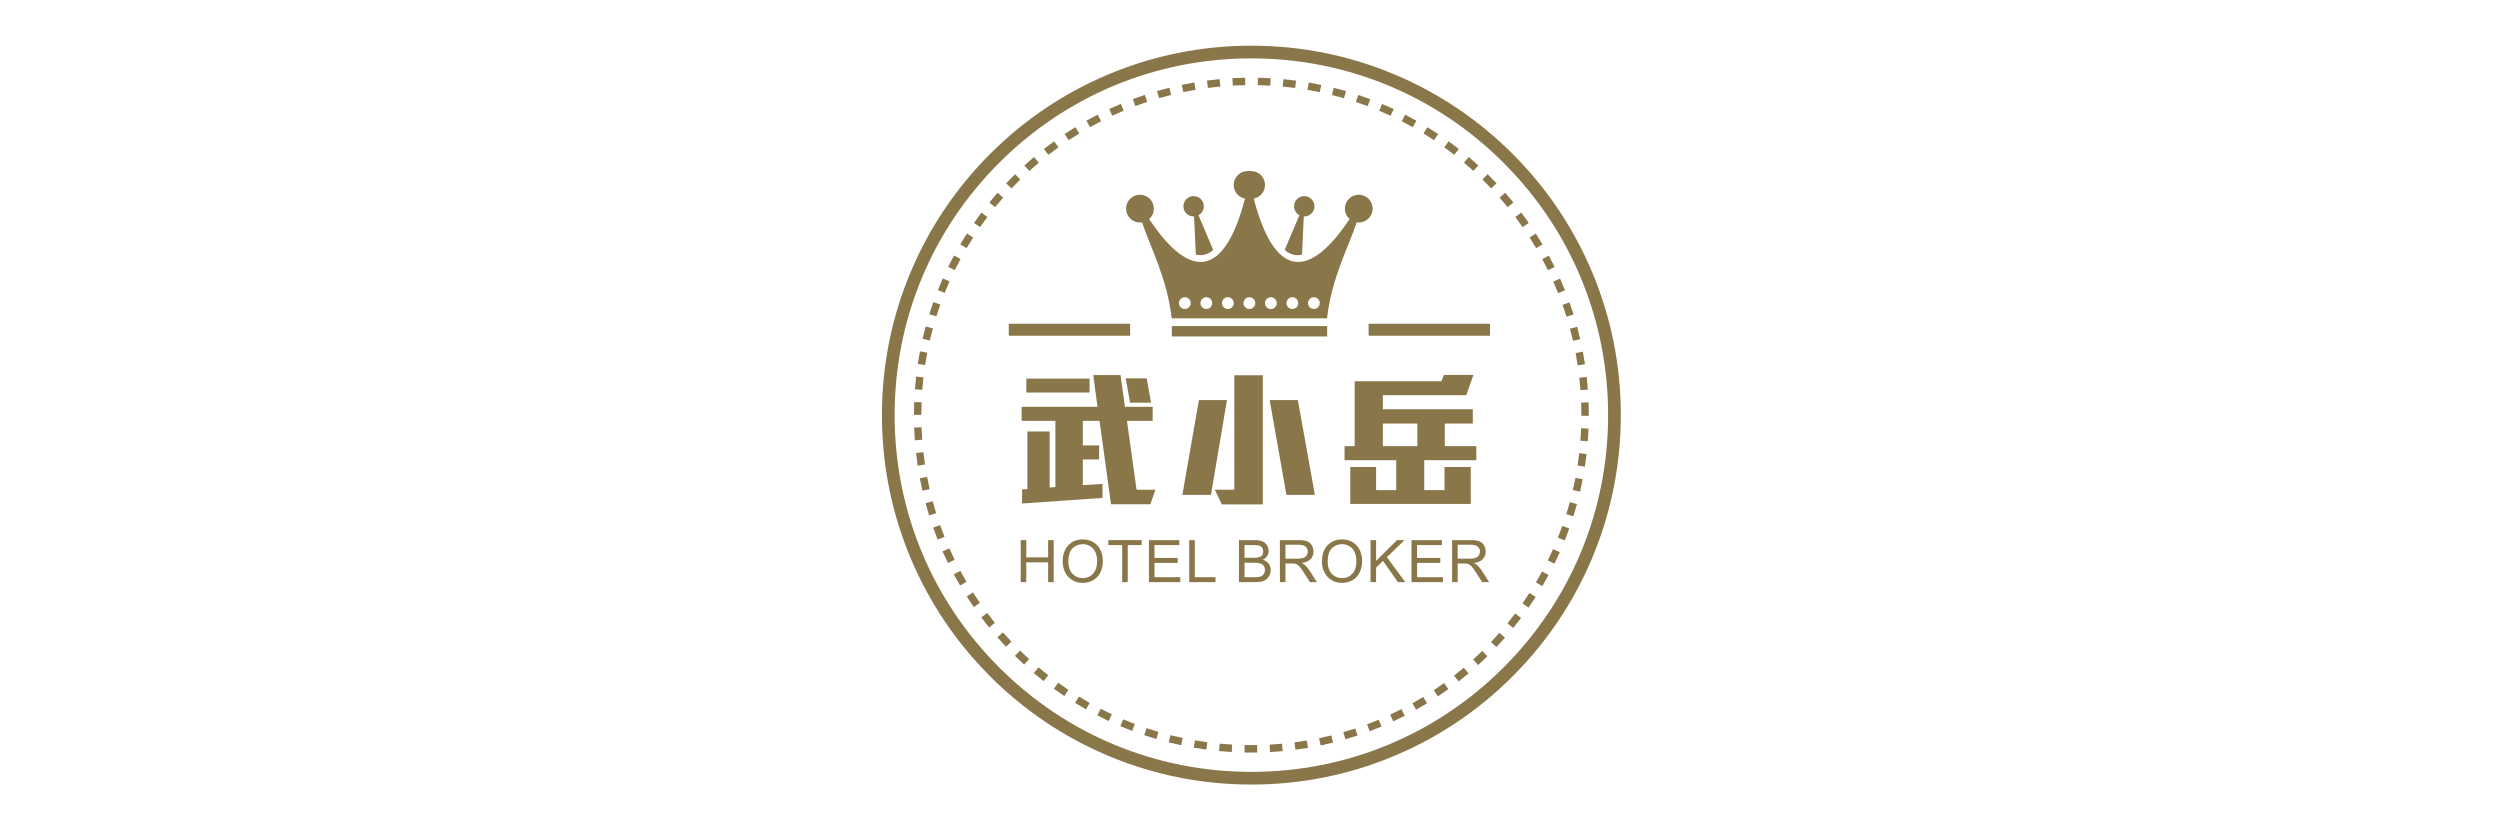 <?xml version="1.0" encoding="utf-8"?>
<!-- Generator: Adobe Illustrator 16.0.0, SVG Export Plug-In . SVG Version: 6.00 Build 0)  -->
<!DOCTYPE svg PUBLIC "-//W3C//DTD SVG 1.1//EN" "http://www.w3.org/Graphics/SVG/1.1/DTD/svg11.dtd">
<svg version="1.1" xmlns="http://www.w3.org/2000/svg" xmlns:xlink="http://www.w3.org/1999/xlink" x="0px" y="0px" width="300px"
	 height="100px" viewBox="0 0 300 100" enable-background="new 0 0 300 100" xml:space="preserve">
<g id="圖層_1">
	<g>
		<g>
			<path fill-rule="evenodd" clip-rule="evenodd" fill="#89774A" d="M150.165,7.005c11.434,0,22.185,4.453,30.271,12.539
				c8.086,8.086,12.538,18.835,12.538,30.27s-4.452,22.185-12.538,30.27c-8.086,8.086-18.837,12.539-30.271,12.539
				c-11.435,0-22.186-4.453-30.27-12.539c-8.086-8.085-12.539-18.835-12.539-30.27s4.453-22.184,12.539-30.27
				C127.979,11.458,138.73,7.005,150.165,7.005 M118.817,81.162c4.071,4.07,8.812,7.268,14.091,9.5
				c5.467,2.313,11.271,3.484,17.257,3.484c5.984,0,11.79-1.172,17.256-3.484c5.279-2.232,10.021-5.43,14.092-9.5
				c4.07-4.072,7.268-8.812,9.501-14.091c2.312-5.467,3.484-11.272,3.484-17.257s-1.173-11.79-3.484-17.256
				c-2.233-5.279-5.431-10.021-9.501-14.091c-4.071-4.071-8.813-7.268-14.092-9.5c-5.466-2.313-11.271-3.484-17.256-3.484
				c-5.985,0-11.79,1.172-17.257,3.484c-5.279,2.233-10.02,5.429-14.091,9.5c-4.071,4.071-7.268,8.812-9.5,14.091
				c-2.313,5.465-3.484,11.272-3.484,17.256s1.172,11.791,3.484,17.257C111.549,72.35,114.746,77.09,118.817,81.162"/>
			<path fill-rule="evenodd" clip-rule="evenodd" fill="#89774A" d="M172.051,82.826l0.493,0.74c0.422-0.281,0.847-0.576,1.26-0.873
				l-0.52-0.723C172.881,82.264,172.465,82.549,172.051,82.826"/>
			<path fill-rule="evenodd" clip-rule="evenodd" fill="#89774A" d="M146.443,10.382l-0.084-0.885
				c-0.506,0.047-1.019,0.105-1.521,0.171l0.115,0.882C145.445,10.485,145.947,10.429,146.443,10.382"/>
			<path fill-rule="evenodd" clip-rule="evenodd" fill="#89774A" d="M186.948,64.52l0.826,0.331
				c0.188-0.473,0.371-0.955,0.542-1.435l-0.837-0.298C187.311,63.587,187.132,64.058,186.948,64.52"/>
			<path fill-rule="evenodd" clip-rule="evenodd" fill="#89774A" d="M155.532,9.673c-0.504-0.067-1.017-0.125-1.522-0.172
				l-0.083,0.885c0.494,0.046,0.997,0.104,1.488,0.168L155.532,9.673z"/>
			<path fill-rule="evenodd" clip-rule="evenodd" fill="#89774A" d="M152.482,9.386c-0.508-0.029-1.023-0.048-1.531-0.058
				l-0.018,0.889c0.498,0.009,1.002,0.029,1.498,0.057L152.482,9.386z"/>
			<path fill-rule="evenodd" clip-rule="evenodd" fill="#89774A" d="M158.552,10.191c-0.498-0.105-1.004-0.202-1.505-0.288
				l-0.151,0.876c0.49,0.083,0.985,0.178,1.473,0.281L158.552,10.191z"/>
			<path fill-rule="evenodd" clip-rule="evenodd" fill="#89774A" d="M185.734,67.25l0.797,0.393
				c0.225-0.456,0.442-0.922,0.648-1.385l-0.812-0.361C186.165,66.349,185.952,66.805,185.734,67.25"/>
			<path fill-rule="evenodd" clip-rule="evenodd" fill="#89774A" d="M178.921,77.045l0.646,0.611
				c0.35-0.368,0.695-0.749,1.031-1.132l-0.668-0.587C179.602,76.312,179.261,76.685,178.921,77.045"/>
			<path fill-rule="evenodd" clip-rule="evenodd" fill="#89774A" d="M143.471,10.773l-0.149-0.876
				c-0.501,0.085-1.007,0.182-1.506,0.286l0.183,0.87C142.487,10.951,142.981,10.857,143.471,10.773"/>
			<path fill-rule="evenodd" clip-rule="evenodd" fill="#89774A" d="M180.897,74.794l0.69,0.562c0.32-0.393,0.638-0.799,0.943-1.205
				l-0.71-0.535C181.522,74.013,181.211,74.41,180.897,74.794"/>
			<path fill-rule="evenodd" clip-rule="evenodd" fill="#89774A" d="M174.485,81.072l0.547,0.701
				c0.401-0.313,0.802-0.635,1.191-0.965l-0.573-0.68C175.269,80.449,174.877,80.768,174.485,81.072"/>
			<path fill-rule="evenodd" clip-rule="evenodd" fill="#89774A" d="M176.779,79.142l0.598,0.659
				c0.377-0.342,0.752-0.696,1.115-1.052l-0.622-0.635C177.515,78.461,177.147,78.807,176.779,79.142"/>
			<path fill-rule="evenodd" clip-rule="evenodd" fill="#89774A" d="M184.314,69.882l0.766,0.451
				c0.259-0.437,0.512-0.885,0.751-1.332l-0.782-0.422C184.814,69.016,184.566,69.456,184.314,69.882"/>
			<path fill-rule="evenodd" clip-rule="evenodd" fill="#89774A" d="M137.662,12.224l-0.281-0.843
				c-0.484,0.161-0.972,0.333-1.448,0.512l0.313,0.833C136.71,12.55,137.187,12.382,137.662,12.224"/>
			<path fill-rule="evenodd" clip-rule="evenodd" fill="#89774A" d="M182.699,72.402l0.729,0.509
				c0.291-0.416,0.576-0.845,0.851-1.272l-0.749-0.48C183.261,71.577,182.982,71.996,182.699,72.402"/>
			<path fill-rule="evenodd" clip-rule="evenodd" fill="#89774A" d="M140.539,11.388l-0.216-0.863
				c-0.493,0.123-0.991,0.258-1.479,0.4l0.249,0.854C139.569,11.639,140.055,11.508,140.539,11.388"/>
			<path fill-rule="evenodd" clip-rule="evenodd" fill="#89774A" d="M149.435,10.217l-0.017-0.889
				c-0.509,0.008-1.023,0.027-1.531,0.056l0.05,0.888C148.433,10.244,148.938,10.226,149.435,10.217"/>
			<path fill-rule="evenodd" clip-rule="evenodd" fill="#89774A" d="M188.76,40.898l0.867-0.2c-0.114-0.495-0.239-0.995-0.372-1.485
				l-0.858,0.231C188.527,39.923,188.649,40.414,188.76,40.898"/>
			<path fill-rule="evenodd" clip-rule="evenodd" fill="#89774A" d="M189.656,46.819l0.888-0.066
				c-0.038-0.507-0.086-1.02-0.143-1.525l-0.884,0.101C189.573,45.822,189.62,46.323,189.656,46.819"/>
			<path fill-rule="evenodd" clip-rule="evenodd" fill="#89774A" d="M189.321,43.841l0.879-0.133
				c-0.075-0.504-0.163-1.012-0.257-1.511l-0.874,0.167C189.163,42.851,189.247,43.349,189.321,43.841"/>
			<path fill-rule="evenodd" clip-rule="evenodd" fill="#89774A" d="M187.978,38.005l0.849-0.265
				c-0.151-0.487-0.315-0.978-0.485-1.459l-0.839,0.298C187.67,37.048,187.829,37.529,187.978,38.005"/>
			<path fill-rule="evenodd" clip-rule="evenodd" fill="#89774A" d="M186.974,35.173l0.826-0.329
				c-0.188-0.472-0.389-0.949-0.595-1.417l-0.813,0.361C186.594,34.245,186.79,34.71,186.974,35.173"/>
			<path fill-rule="evenodd" clip-rule="evenodd" fill="#89774A" d="M185.757,32.427l0.8-0.391
				c-0.225-0.458-0.461-0.917-0.702-1.366l-0.782,0.421C185.308,31.53,185.539,31.979,185.757,32.427"/>
			<path fill-rule="evenodd" clip-rule="evenodd" fill="#89774A" d="M188.743,58.807l0.867,0.2c0.114-0.495,0.221-0.999,0.317-1.499
				l-0.873-0.168C188.959,57.829,188.855,58.323,188.743,58.807"/>
			<path fill-rule="evenodd" clip-rule="evenodd" fill="#89774A" d="M189.309,55.864l0.878,0.135
				c0.078-0.501,0.146-1.013,0.204-1.519l-0.883-0.102C189.451,54.874,189.384,55.373,189.309,55.864"/>
			<path fill-rule="evenodd" clip-rule="evenodd" fill="#89774A" d="M189.651,52.887l0.886,0.068c0.04-0.508,0.069-1.021,0.089-1.53
				l-0.888-0.035C189.718,51.888,189.689,52.391,189.651,52.887"/>
			<path fill-rule="evenodd" clip-rule="evenodd" fill="#89774A" d="M189.768,49.814v0.078l0.89,0.002v-0.08
				c0-0.509-0.011-1.024-0.028-1.531l-0.89,0.032C189.758,48.812,189.768,49.316,189.768,49.814"/>
			<path fill-rule="evenodd" clip-rule="evenodd" fill="#89774A" d="M172.577,16.084c-0.423-0.282-0.856-0.559-1.29-0.824
				l-0.464,0.758c0.424,0.259,0.848,0.53,1.262,0.806L172.577,16.084z"/>
			<path fill-rule="evenodd" clip-rule="evenodd" fill="#89774A" d="M161.524,10.936c-0.488-0.142-0.986-0.277-1.479-0.401
				l-0.216,0.862c0.481,0.122,0.969,0.253,1.446,0.393L161.524,10.936z"/>
			<path fill-rule="evenodd" clip-rule="evenodd" fill="#89774A" d="M169.968,14.485c-0.442-0.249-0.896-0.492-1.348-0.724
				l-0.405,0.791c0.441,0.228,0.885,0.466,1.316,0.709L169.968,14.485z"/>
			<path fill-rule="evenodd" clip-rule="evenodd" fill="#89774A" d="M175.058,17.875c-0.399-0.312-0.811-0.622-1.224-0.919
				l-0.52,0.721c0.402,0.291,0.805,0.594,1.197,0.899L175.058,17.875z"/>
			<path fill-rule="evenodd" clip-rule="evenodd" fill="#89774A" d="M164.43,11.905c-0.476-0.179-0.962-0.352-1.444-0.512
				l-0.281,0.843c0.473,0.157,0.947,0.326,1.412,0.501L164.43,11.905z"/>
			<path fill-rule="evenodd" clip-rule="evenodd" fill="#89774A" d="M185.103,29.333c-0.258-0.438-0.527-0.879-0.802-1.308
				l-0.75,0.479c0.269,0.419,0.533,0.85,0.785,1.279L185.103,29.333z"/>
			<path fill-rule="evenodd" clip-rule="evenodd" fill="#89774A" d="M167.248,13.09c-0.461-0.214-0.931-0.422-1.398-0.618
				l-0.344,0.819c0.457,0.191,0.916,0.395,1.366,0.605L167.248,13.09z"/>
			<path fill-rule="evenodd" clip-rule="evenodd" fill="#89774A" d="M177.401,19.849c-0.376-0.342-0.764-0.681-1.152-1.009
				l-0.573,0.68c0.38,0.321,0.759,0.653,1.127,0.987L177.401,19.849z"/>
			<path fill-rule="evenodd" clip-rule="evenodd" fill="#89774A" d="M183.451,26.749c-0.29-0.417-0.592-0.836-0.898-1.243
				l-0.71,0.534c0.299,0.398,0.594,0.807,0.878,1.215L183.451,26.749z"/>
			<path fill-rule="evenodd" clip-rule="evenodd" fill="#89774A" d="M181.609,24.298c-0.321-0.395-0.654-0.789-0.989-1.171
				l-0.668,0.586c0.328,0.375,0.652,0.76,0.966,1.146L181.609,24.298z"/>
			<path fill-rule="evenodd" clip-rule="evenodd" fill="#89774A" d="M179.587,21.994c-0.35-0.369-0.71-0.737-1.073-1.093
				l-0.622,0.635c0.354,0.348,0.708,0.708,1.05,1.069L179.587,21.994z"/>
			<path fill-rule="evenodd" clip-rule="evenodd" fill="#89774A" d="M140.245,89.084c0.493,0.123,0.995,0.24,1.493,0.346
				l0.184-0.871c-0.486-0.104-0.978-0.217-1.459-0.338L140.245,89.084z"/>
			<path fill-rule="evenodd" clip-rule="evenodd" fill="#89774A" d="M112.837,36.546L112,36.249
				c-0.171,0.479-0.334,0.969-0.485,1.454l0.848,0.265C112.511,37.493,112.671,37.014,112.837,36.546"/>
			<path fill-rule="evenodd" clip-rule="evenodd" fill="#89774A" d="M111.943,39.406l-0.858-0.233
				c-0.133,0.492-0.259,0.991-0.373,1.487l0.866,0.2C111.689,40.375,111.813,39.886,111.943,39.406"/>
			<path fill-rule="evenodd" clip-rule="evenodd" fill="#89774A" d="M137.304,88.223c0.482,0.16,0.974,0.314,1.462,0.457l0.25-0.852
				c-0.478-0.141-0.959-0.291-1.43-0.449L137.304,88.223z"/>
			<path fill-rule="evenodd" clip-rule="evenodd" fill="#89774A" d="M111.268,42.325l-0.874-0.167
				c-0.095,0.498-0.182,1.007-0.259,1.51l0.88,0.134C111.089,43.31,111.174,42.813,111.268,42.325"/>
			<path fill-rule="evenodd" clip-rule="evenodd" fill="#89774A" d="M134.442,87.141c0.468,0.197,0.945,0.389,1.419,0.568
				l0.314-0.832c-0.463-0.176-0.931-0.361-1.389-0.555L134.442,87.141z"/>
			<path fill-rule="evenodd" clip-rule="evenodd" fill="#89774A" d="M110.561,49.774c0-0.498,0.011-1.002,0.03-1.498l-0.89-0.034
				c-0.019,0.507-0.029,1.022-0.029,1.532H110.561z"/>
			<path fill-rule="evenodd" clip-rule="evenodd" fill="#89774A" d="M111.922,60.146l-0.858,0.231
				c0.132,0.491,0.275,0.986,0.426,1.472l0.85-0.264C112.192,61.111,112.051,60.626,111.922,60.146"/>
			<path fill-rule="evenodd" clip-rule="evenodd" fill="#89774A" d="M116.006,71.569c0.272,0.429,0.56,0.858,0.85,1.277l0.73-0.506
				c-0.284-0.41-0.563-0.83-0.831-1.25L116.006,71.569z"/>
			<path fill-rule="evenodd" clip-rule="evenodd" fill="#89774A" d="M113.947,33.767l-0.813-0.361
				c-0.206,0.463-0.406,0.938-0.594,1.409l0.826,0.329C113.55,34.684,113.746,34.221,113.947,33.767"/>
			<path fill-rule="evenodd" clip-rule="evenodd" fill="#89774A" d="M169.491,84.389l0.435,0.777c0.444-0.25,0.891-0.51,1.324-0.775
				l-0.463-0.758C170.362,83.891,169.925,84.146,169.491,84.389"/>
			<path fill-rule="evenodd" clip-rule="evenodd" fill="#89774A" d="M115.261,31.082l-0.782-0.421
				c-0.239,0.447-0.476,0.904-0.698,1.361l0.798,0.391C114.798,31.966,115.027,31.519,115.261,31.082"/>
			<path fill-rule="evenodd" clip-rule="evenodd" fill="#89774A" d="M143.243,89.719c0.5,0.086,1.01,0.162,1.515,0.23l0.117-0.881
				c-0.493-0.066-0.991-0.143-1.481-0.227L143.243,89.719z"/>
			<path fill-rule="evenodd" clip-rule="evenodd" fill="#89774A" d="M129.007,84.348c0.434,0.266,0.877,0.525,1.319,0.775
				l0.436-0.775c-0.432-0.242-0.866-0.498-1.29-0.76L129.007,84.348z"/>
			<path fill-rule="evenodd" clip-rule="evenodd" fill="#89774A" d="M124.05,80.762c0.388,0.328,0.788,0.654,1.188,0.967
				l0.548-0.701c-0.392-0.307-0.782-0.623-1.162-0.943L124.05,80.762z"/>
			<path fill-rule="evenodd" clip-rule="evenodd" fill="#89774A" d="M112.812,63.011l-0.838,0.296
				c0.17,0.481,0.352,0.965,0.54,1.439l0.826-0.329C113.156,63.955,112.979,63.482,112.812,63.011"/>
			<path fill-rule="evenodd" clip-rule="evenodd" fill="#89774A" d="M121.787,78.7c0.361,0.355,0.736,0.71,1.111,1.052l0.601-0.657
				c-0.368-0.335-0.735-0.682-1.089-1.03L121.787,78.7z"/>
			<path fill-rule="evenodd" clip-rule="evenodd" fill="#89774A" d="M111.253,57.225l-0.874,0.164c0.095,0.5,0.2,1.005,0.313,1.5
				l0.867-0.198C111.45,58.207,111.346,57.712,111.253,57.225"/>
			<path fill-rule="evenodd" clip-rule="evenodd" fill="#89774A" d="M110.808,54.261l-0.884,0.1
				c0.057,0.506,0.123,1.017,0.199,1.519l0.879-0.133C110.928,55.256,110.864,54.756,110.808,54.261"/>
			<path fill-rule="evenodd" clip-rule="evenodd" fill="#89774A" d="M131.672,85.848c0.451,0.23,0.912,0.459,1.373,0.674
				l0.376-0.807c-0.45-0.209-0.901-0.432-1.343-0.658L131.672,85.848z"/>
			<path fill-rule="evenodd" clip-rule="evenodd" fill="#89774A" d="M110.587,51.273l-0.889,0.032
				c0.019,0.508,0.047,1.022,0.084,1.529l0.887-0.064C110.633,52.273,110.606,51.77,110.587,51.273"/>
			<path fill-rule="evenodd" clip-rule="evenodd" fill="#89774A" d="M117.752,74.089c0.306,0.408,0.623,0.814,0.942,1.21
				l0.691-0.561c-0.313-0.386-0.623-0.783-0.922-1.183L117.752,74.089z"/>
			<path fill-rule="evenodd" clip-rule="evenodd" fill="#89774A" d="M114.455,68.922c0.24,0.447,0.493,0.898,0.751,1.338l0.767-0.45
				c-0.252-0.429-0.498-0.869-0.733-1.309L114.455,68.922z"/>
			<path fill-rule="evenodd" clip-rule="evenodd" fill="#89774A" d="M126.461,82.648c0.411,0.297,0.834,0.592,1.257,0.873
				l0.494-0.738c-0.413-0.277-0.827-0.564-1.229-0.855L126.461,82.648z"/>
			<path fill-rule="evenodd" clip-rule="evenodd" fill="#89774A" d="M113.921,65.803l-0.814,0.36
				c0.207,0.465,0.425,0.933,0.648,1.392l0.799-0.39C114.335,66.716,114.123,66.258,113.921,65.803"/>
			<path fill-rule="evenodd" clip-rule="evenodd" fill="#89774A" d="M110.817,45.288l-0.884-0.101
				c-0.057,0.505-0.106,1.019-0.145,1.525l0.888,0.066C110.713,46.284,110.76,45.782,110.817,45.288"/>
			<path fill-rule="evenodd" clip-rule="evenodd" fill="#89774A" d="M122.431,21.542l-0.622-0.635
				c-0.364,0.356-0.724,0.724-1.073,1.094l0.646,0.611C121.723,22.25,122.076,21.889,122.431,21.542"/>
			<path fill-rule="evenodd" clip-rule="evenodd" fill="#89774A" d="M166.818,85.756l0.375,0.807
				c0.462-0.215,0.926-0.439,1.38-0.672l-0.404-0.793C167.724,85.326,167.269,85.547,166.818,85.756"/>
			<path fill-rule="evenodd" clip-rule="evenodd" fill="#89774A" d="M120.373,23.718l-0.668-0.586
				c-0.334,0.382-0.668,0.776-0.988,1.17l0.691,0.561C119.72,24.478,120.045,24.092,120.373,23.718"/>
			<path fill-rule="evenodd" clip-rule="evenodd" fill="#89774A" d="M187.954,61.698l0.85,0.266c0.152-0.484,0.297-0.979,0.432-1.47
				l-0.858-0.234C188.246,60.741,188.104,61.223,187.954,61.698"/>
			<path fill-rule="evenodd" clip-rule="evenodd" fill="#89774A" d="M164.047,86.916l0.312,0.832
				c0.478-0.178,0.958-0.367,1.429-0.564l-0.344-0.82C164.984,86.555,164.514,86.742,164.047,86.916"/>
			<path fill-rule="evenodd" clip-rule="evenodd" fill="#89774A" d="M161.2,87.859l0.247,0.855c0.487-0.143,0.98-0.295,1.463-0.455
				l-0.279-0.844C162.159,87.572,161.676,87.723,161.2,87.859"/>
			<path fill-rule="evenodd" clip-rule="evenodd" fill="#89774A" d="M118.486,26.044l-0.712-0.535
				c-0.306,0.407-0.606,0.825-0.896,1.241l0.729,0.506C117.891,26.849,118.185,26.441,118.486,26.044"/>
			<path fill-rule="evenodd" clip-rule="evenodd" fill="#89774A" d="M132.125,14.547l-0.404-0.791
				c-0.454,0.232-0.909,0.477-1.353,0.726l0.435,0.775C131.238,15.013,131.683,14.774,132.125,14.547"/>
			<path fill-rule="evenodd" clip-rule="evenodd" fill="#89774A" d="M134.848,13.28l-0.344-0.82
				c-0.471,0.197-0.942,0.406-1.404,0.622l0.375,0.806C133.926,13.677,134.389,13.473,134.848,13.28"/>
			<path fill-rule="evenodd" clip-rule="evenodd" fill="#89774A" d="M119.683,76.47c0.334,0.383,0.682,0.765,1.031,1.135l0.646-0.61
				c-0.343-0.362-0.682-0.736-1.008-1.109L119.683,76.47z"/>
			<path fill-rule="evenodd" clip-rule="evenodd" fill="#89774A" d="M127.012,17.678l-0.521-0.721
				c-0.413,0.298-0.825,0.607-1.227,0.921l0.548,0.701C126.206,18.272,126.609,17.97,127.012,17.678"/>
			<path fill-rule="evenodd" clip-rule="evenodd" fill="#89774A" d="M129.509,16.016l-0.465-0.758
				c-0.434,0.266-0.868,0.543-1.292,0.826l0.493,0.74C128.661,16.548,129.085,16.276,129.509,16.016"/>
			<path fill-rule="evenodd" clip-rule="evenodd" fill="#89774A" d="M124.649,19.524l-0.573-0.68
				c-0.389,0.328-0.777,0.668-1.153,1.01l0.599,0.658C123.889,20.177,124.268,19.845,124.649,19.524"/>
			<path fill-rule="evenodd" clip-rule="evenodd" fill="#89774A" d="M146.28,90.123c0.505,0.049,1.019,0.088,1.527,0.117
				l0.051-0.889c-0.497-0.027-1.001-0.066-1.494-0.113L146.28,90.123z"/>
			<path fill-rule="evenodd" clip-rule="evenodd" fill="#89774A" d="M116.778,28.502l-0.749-0.479
				c-0.273,0.428-0.543,0.867-0.8,1.305l0.767,0.45C116.247,29.351,116.51,28.921,116.778,28.502"/>
			<path fill-rule="evenodd" clip-rule="evenodd" fill="#89774A" d="M149.356,89.41l-0.018,0.889
				c0.274,0.006,0.55,0.008,0.826,0.008c0.235,0,0.471-0.002,0.706-0.006l-0.016-0.889C150.356,89.42,149.854,89.42,149.356,89.41"
				/>
			<path fill-rule="evenodd" clip-rule="evenodd" fill="#89774A" d="M155.337,89.084l0.114,0.881
				c0.505-0.064,1.014-0.143,1.515-0.227l-0.147-0.877C156.328,88.943,155.83,89.02,155.337,89.084"/>
			<path fill-rule="evenodd" clip-rule="evenodd" fill="#89774A" d="M152.352,89.359l0.049,0.887
				c0.509-0.027,1.022-0.064,1.527-0.111l-0.081-0.887C153.353,89.295,152.849,89.332,152.352,89.359"/>
			<path fill-rule="evenodd" clip-rule="evenodd" fill="#89774A" d="M158.291,88.584l0.182,0.869
				c0.499-0.104,1.002-0.219,1.494-0.34l-0.215-0.863C159.27,88.369,158.778,88.482,158.291,88.584"/>
			<path fill-rule="evenodd" clip-rule="evenodd" fill="#89774A" d="M178.794,39.569V38.85h-14.561v0.719v0.72h14.561V39.569z
				 M135.614,39.569V38.85h-14.561v0.719v0.72h14.561V39.569z"/>
			<path fill-rule="evenodd" clip-rule="evenodd" fill="#89774A" d="M143.232,23.533c-0.675,0-1.221,0.546-1.221,1.221
				c0,0.675,0.546,1.222,1.221,1.222l0.057-0.002l0.205,4.445l0.006,0.126c0.293,0.074,0.584,0.095,0.87,0.052
				c0.438-0.067,0.842-0.283,1.213-0.604l-0.018-0.044l-1.747-4.122c0.379-0.208,0.636-0.61,0.636-1.072
				C144.454,24.08,143.907,23.533,143.232,23.533"/>
			<rect x="140.617" y="39.13" fill-rule="evenodd" clip-rule="evenodd" fill="#89774A" width="18.643" height="1.243"/>
			<path fill-rule="evenodd" clip-rule="evenodd" fill="#89774A" d="M151.797,36.374c0-0.391,0.317-0.706,0.708-0.706
				c0.39,0,0.706,0.315,0.706,0.706s-0.316,0.707-0.706,0.707C152.115,37.081,151.797,36.764,151.797,36.374 M149.923,38.197h9.322
				c0.536-4.832,2.631-8.67,3.555-11.514c0.082,0.012,0.165,0.019,0.251,0.019c0.921,0,1.667-0.747,1.667-1.667
				s-0.746-1.667-1.667-1.667c-0.92,0-1.666,0.747-1.666,1.667c0,0.497,0.219,0.944,0.564,1.249
				c-5.012,7.528-9.069,6.881-11.501-2.453c0.771-0.146,1.354-0.823,1.354-1.637c0-0.92-0.746-1.667-1.666-1.667h-0.003h-0.002
				h-0.002h-0.002c-0.143-0.015-0.279-0.015-0.409,0h-0.002h-0.002h-0.003h-0.002c-0.92,0-1.666,0.746-1.666,1.667
				c0,0.814,0.583,1.491,1.354,1.637c-2.432,9.334-6.489,9.981-11.5,2.453c0.346-0.305,0.563-0.752,0.563-1.249
				c0-0.92-0.746-1.667-1.667-1.667c-0.92,0-1.666,0.747-1.666,1.667s0.746,1.667,1.666,1.667c0.086,0,0.17-0.007,0.253-0.019
				c0.924,2.844,3.017,6.682,3.554,11.514H149.923z M142.181,35.667c0.392,0,0.708,0.315,0.708,0.706s-0.316,0.707-0.708,0.707
				c-0.39,0-0.706-0.316-0.706-0.707S141.792,35.667,142.181,35.667 M157.666,35.667c0.391,0,0.707,0.315,0.707,0.706
				s-0.316,0.707-0.707,0.707c-0.39,0-0.706-0.316-0.706-0.707S157.276,35.667,157.666,35.667 M155.085,35.667
				c0.391,0,0.707,0.315,0.707,0.706s-0.316,0.707-0.707,0.707s-0.707-0.316-0.707-0.707S154.695,35.667,155.085,35.667
				 M149.924,35.667c0.39,0,0.706,0.315,0.706,0.706s-0.316,0.707-0.706,0.707c-0.391,0-0.707-0.316-0.707-0.707
				S149.534,35.667,149.924,35.667 M147.343,35.667c0.391,0,0.707,0.315,0.707,0.706s-0.316,0.707-0.707,0.707
				s-0.707-0.316-0.707-0.707S146.953,35.667,147.343,35.667 M144.762,35.667c0.391,0,0.707,0.315,0.707,0.706
				s-0.316,0.707-0.707,0.707c-0.39,0-0.707-0.316-0.707-0.707S144.373,35.667,144.762,35.667"/>
			<path fill-rule="evenodd" clip-rule="evenodd" fill="#89774A" d="M156.512,23.533c0.675,0,1.222,0.546,1.222,1.221
				c0,0.675-0.547,1.222-1.222,1.222l-0.057-0.002l-0.205,4.445l-0.006,0.126c-0.293,0.074-0.584,0.095-0.869,0.052
				c-0.438-0.067-0.843-0.283-1.214-0.604l0.019-0.044l1.746-4.122c-0.379-0.208-0.636-0.61-0.636-1.072
				C155.291,24.08,155.838,23.533,156.512,23.533"/>
		</g>
		<path fill="#89774A" d="M138.039,60.509h-4.719l-1.374-10.002h-2.007v2.94h1.954v1.69h-1.954v3.082l2.359-0.158v1.69l-9.65,0.669
			v-1.69l0.635-0.035v-6.921h2.676v6.728l0.688-0.054v-7.941h-4.051v-1.69h9.104l-0.511-3.805h3.275l0.528,3.805h3.328v1.69h-3.082
			l1.146,8.258h2.271L138.039,60.509z M123.16,47.108v-1.673h7.589v1.673H123.16z M135.609,48.323l-0.528-2.923h2.518l0.529,2.923
			H135.609z M145.317,59.382h-3.435l1.99-11.376h3.363L145.317,59.382z M146.62,60.527l-0.845-1.762h2.342V45.03h3.417v15.497
			H146.62z M154.369,59.382l-2.008-11.376h3.381l2.043,11.376H154.369z M170.91,55.226v3.593h2.43v-2.782h3.152v4.438h-14.458
			v-4.438h3.1v2.782h2.412v-3.593h-6.199v-1.689h1.216v-7.784h10.407l0.3-0.758h3.54l-0.863,2.431h-10.003v1.69h10.795v1.708h-3.364
			v2.713h3.787v1.689H170.91z M170.081,50.824h-4.138v2.713h4.138V50.824z"/>
		<g>
			<path fill="#89774A" d="M122.486,69.858v-5.044h0.667v2.071h2.622v-2.071h0.667v5.044h-0.667v-2.377h-2.622v2.377H122.486z"/>
			<path fill="#89774A" d="M127.52,67.402c0-0.838,0.225-1.493,0.674-1.967c0.45-0.474,1.03-0.71,1.741-0.71
				c0.465,0,0.885,0.111,1.259,0.334c0.373,0.222,0.658,0.532,0.854,0.931c0.196,0.397,0.294,0.849,0.294,1.354
				c0,0.512-0.103,0.969-0.31,1.372c-0.206,0.404-0.499,0.71-0.877,0.917c-0.378,0.208-0.787,0.312-1.225,0.312
				c-0.475,0-0.899-0.114-1.273-0.344c-0.374-0.229-0.657-0.543-0.85-0.939C127.616,68.264,127.52,67.844,127.52,67.402z
				 M128.208,67.412c0,0.608,0.163,1.087,0.49,1.437c0.327,0.35,0.737,0.524,1.23,0.524c0.502,0,0.916-0.177,1.24-0.529
				c0.325-0.354,0.487-0.854,0.487-1.504c0-0.41-0.069-0.769-0.208-1.075c-0.14-0.306-0.342-0.543-0.609-0.712
				c-0.267-0.168-0.567-0.253-0.899-0.253c-0.473,0-0.879,0.162-1.22,0.487C128.378,66.111,128.208,66.653,128.208,67.412z"/>
			<path fill="#89774A" d="M134.663,69.858V65.41h-1.662v-0.596h3.998v0.596h-1.669v4.448H134.663z"/>
			<path fill="#89774A" d="M137.873,69.858v-5.044h3.646v0.596h-2.979v1.545h2.79v0.592h-2.79v1.717h3.097v0.595H137.873z"/>
			<path fill="#89774A" d="M142.707,69.858v-5.044h0.668v4.449h2.483v0.595H142.707z"/>
			<path fill="#89774A" d="M148.675,69.858v-5.044h1.893c0.386,0,0.694,0.052,0.927,0.153c0.233,0.103,0.415,0.26,0.548,0.472
				c0.132,0.212,0.197,0.434,0.197,0.666c0,0.215-0.059,0.418-0.176,0.608c-0.116,0.19-0.293,0.344-0.529,0.461
				c0.305,0.09,0.539,0.242,0.703,0.458c0.164,0.215,0.246,0.47,0.246,0.764c0,0.236-0.05,0.456-0.149,0.658
				c-0.1,0.203-0.223,0.36-0.37,0.47c-0.146,0.11-0.331,0.193-0.552,0.25c-0.222,0.056-0.493,0.084-0.813,0.084H148.675z
				 M149.343,66.934h1.091c0.296,0,0.508-0.02,0.636-0.059c0.17-0.051,0.298-0.135,0.384-0.251c0.086-0.117,0.129-0.265,0.129-0.44
				c0-0.168-0.04-0.315-0.12-0.442s-0.195-0.215-0.344-0.262c-0.149-0.047-0.405-0.07-0.768-0.07h-1.008V66.934z M149.343,69.263
				h1.256c0.215,0,0.366-0.009,0.454-0.024c0.153-0.027,0.282-0.073,0.385-0.138c0.104-0.064,0.188-0.157,0.255-0.28
				s0.1-0.265,0.1-0.425c0-0.188-0.048-0.352-0.145-0.49c-0.096-0.139-0.229-0.236-0.4-0.293c-0.171-0.056-0.417-0.084-0.738-0.084
				h-1.166V69.263z"/>
			<path fill="#89774A" d="M153.588,69.858v-5.044h2.236c0.449,0,0.791,0.046,1.025,0.137c0.234,0.09,0.422,0.25,0.561,0.479
				c0.141,0.229,0.211,0.482,0.211,0.761c0,0.357-0.117,0.659-0.348,0.904c-0.232,0.245-0.59,0.401-1.074,0.468
				c0.178,0.085,0.311,0.169,0.402,0.251c0.195,0.18,0.381,0.403,0.555,0.671l0.877,1.373h-0.84l-0.666-1.049
				c-0.195-0.303-0.355-0.535-0.482-0.695s-0.238-0.273-0.338-0.337c-0.102-0.064-0.203-0.109-0.305-0.135
				c-0.076-0.016-0.201-0.023-0.373-0.023h-0.773v2.239H153.588z M154.256,67.041h1.435c0.305,0,0.543-0.031,0.715-0.095
				s0.303-0.164,0.393-0.303s0.133-0.29,0.133-0.452c0-0.239-0.086-0.435-0.26-0.589c-0.172-0.153-0.445-0.23-0.82-0.23h-1.595
				V67.041z"/>
			<path fill="#89774A" d="M158.632,67.402c0-0.838,0.225-1.493,0.674-1.967c0.451-0.474,1.031-0.71,1.742-0.71
				c0.465,0,0.885,0.111,1.258,0.334c0.375,0.222,0.66,0.532,0.855,0.931c0.195,0.397,0.295,0.849,0.295,1.354
				c0,0.512-0.104,0.969-0.311,1.372c-0.207,0.404-0.498,0.71-0.877,0.917c-0.379,0.208-0.787,0.312-1.225,0.312
				c-0.475,0-0.898-0.114-1.273-0.344c-0.373-0.229-0.656-0.543-0.85-0.939S158.632,67.844,158.632,67.402z M159.32,67.412
				c0,0.608,0.164,1.087,0.49,1.437c0.328,0.35,0.738,0.524,1.23,0.524c0.502,0,0.916-0.177,1.24-0.529
				c0.324-0.354,0.486-0.854,0.486-1.504c0-0.41-0.068-0.769-0.207-1.075c-0.139-0.306-0.342-0.543-0.609-0.712
				c-0.268-0.168-0.566-0.253-0.9-0.253c-0.473,0-0.879,0.162-1.219,0.487C159.492,66.111,159.32,66.653,159.32,67.412z"/>
			<path fill="#89774A" d="M164.464,69.858v-5.044h0.668v2.502l2.504-2.502h0.904l-2.115,2.044l2.209,3h-0.881l-1.797-2.553
				l-0.824,0.805v1.748H164.464z"/>
			<path fill="#89774A" d="M169.382,69.858v-5.044h3.646v0.596h-2.98v1.545h2.791v0.592h-2.791v1.717h3.098v0.595H169.382z"/>
			<path fill="#89774A" d="M174.253,69.858v-5.044h2.236c0.449,0,0.791,0.046,1.025,0.137c0.232,0.09,0.42,0.25,0.561,0.479
				c0.139,0.229,0.209,0.482,0.209,0.761c0,0.357-0.115,0.659-0.348,0.904c-0.23,0.245-0.588,0.401-1.072,0.468
				c0.176,0.085,0.311,0.169,0.402,0.251c0.195,0.18,0.379,0.403,0.553,0.671l0.879,1.373h-0.84l-0.668-1.049
				c-0.195-0.303-0.355-0.535-0.48-0.695c-0.127-0.16-0.24-0.273-0.34-0.337c-0.1-0.064-0.201-0.109-0.305-0.135
				c-0.076-0.016-0.199-0.023-0.371-0.023h-0.773v2.239H174.253z M174.921,67.041h1.434c0.305,0,0.543-0.031,0.715-0.095
				c0.174-0.063,0.303-0.164,0.393-0.303s0.135-0.29,0.135-0.452c0-0.239-0.086-0.435-0.26-0.589c-0.174-0.153-0.447-0.23-0.82-0.23
				h-1.596V67.041z"/>
		</g>
	</g>
</g>
<g id="圖層_2">
</g>
</svg>
